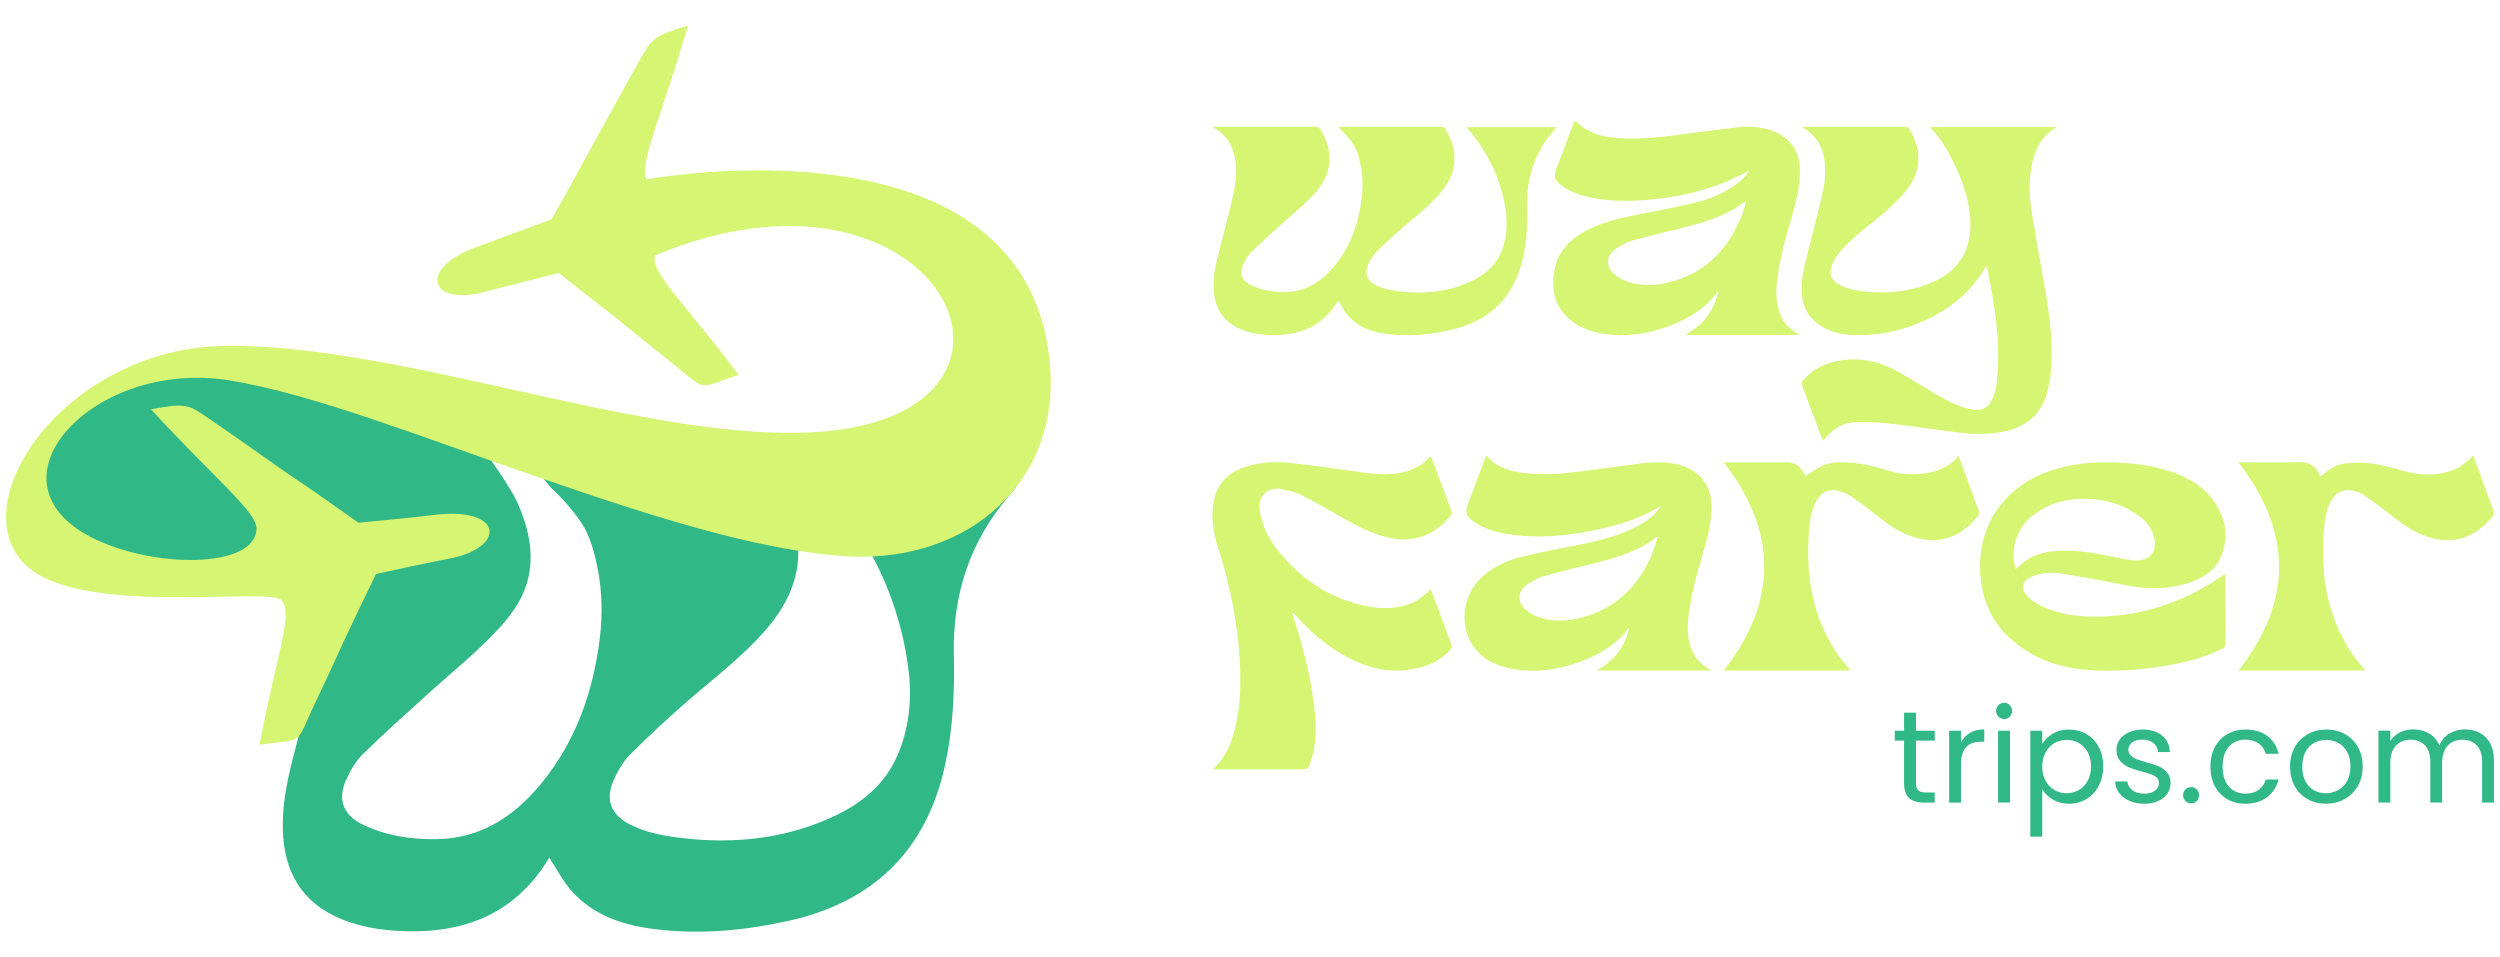 <svg xmlns="http://www.w3.org/2000/svg" id="Layer_1" data-name="Layer 1" viewBox="0 0 1440.08 551.43"><defs><style>      .cls-1 {        fill-rule: evenodd;      }      .cls-1, .cls-2 {        fill: #d5f573;      }      .cls-1, .cls-2, .cls-3 {        stroke-width: 0px;      }      .cls-3 {        fill: #31b887;      }    </style></defs><g><path class="cls-3" d="M585.72,280.12c-.62.82-1.26,1.62-1.91,2.41-.22.28-.45.55-.67.82-.85,1.04-1.67,2.01-2.51,3-22.27,26.21-31.94,56.72-31.18,90.84.47,21.25-.45,42.41-4.99,63.27-10.8,49.74-41.68,79.4-90.97,90.14-25.77,5.63-51.88,7.96-78.16,4.37-17.33-2.34-33.56-8.02-45.69-21.32-5.24-5.74-8.84-12.96-13.16-19.51.28-.34-.23.1-.55.64-17.6,28.92-44.11,41.53-77.14,41.68-14.4.05-28.72-1.52-42.24-7.08-23.01-9.45-32.99-27.48-33.63-51.57-.42-15.79,3.1-30.95,7.1-46.11.67-2.51,1.32-5.02,1.99-7.55,5.44-20.65,10.84-41.33,15.46-62.15,5.85-26.35,7.04-39.88,1.52-45.3-13.1-12.9-43.03,17.77-89.74,14.89-32.58-2.01-77.22-20.58-80.17-50.53-2.04-20.75,16.37-42.56,41.78-56.84,25.59-5.83,51.18-11.66,76.76-17.49,79.31,22.29,135.05,45.09,141.4,53.3,3.12,4.04,5.97,8.11,5.97,8.11,4.49,6.44,8.13,12.46,9.66,15.01.45.75.81,1.36.9,1.51,2.68,4.53,11.16,22.12,10.01,39.65-1.01,15.54-8.13,27.04-19.56,39.18-12.76,13.55-27.5,25.24-41.28,37.83-12.04,11-24.25,21.81-35.84,33.26-4.05,4-7.12,9.38-9.5,14.64-5.17,11.44-1.61,20.45,9.75,25.87,13.37,6.4,27.72,8.49,42.32,8.31,25.12-.34,44.31-12.78,59.82-31.45,20.4-24.59,30.55-53.49,34.3-84.88,1.57-13.11,1.26-26.19-1.24-39.17-1.91-9.91-4.14-17.31-7.76-24.04,0,0-5.91-10.28-17.23-21.08-.53-.5-1.07-1.01-1.07-1.01-.48-.45-.84-.78-.86-.8-.58-.53-3.57-4.32-10.73-13.75,10.25,2.37,18.62,3.71,23.97,4.47,33.94,4.78,104.84,8.33,111.69,7.99.47-.02,2.21-.14,3.92.82,1.03.58,1.88,1.49,2.71,2.85,6.98,11.51,10.62,22.83,10.85,33.93.37,15.71-6,31.03-19.06,45.97-12.76,14.57-28.05,26.29-42.66,38.84-12.04,10.35-23.71,21.17-34.95,32.36-4.14,4.12-7.27,9.61-9.68,15.01-5.06,11.27-1.44,20.03,9.65,25.61,9.65,4.84,20.08,6.6,30.63,7.79,30.13,3.4,59.34.22,87-12.83,15.81-7.45,28.87-18.14,36.07-34.55,6.87-15.71,8.61-32.39,6.55-49.22-2.9-23.68-10-45.5-20.73-65.7-7.23-13.62-16.14-26.49-26.53-38.67-.35-.42-.67-.87-1.36-1.74h110.92Z"></path><path class="cls-1" d="M585.72,280.12c-.62.82-1.26,1.62-1.91,2.41-.22.28-.45.55-.67.82-18.62,22.21-47.43,35.66-80.46,37.18-5.79.27-11.71.17-17.74-.32-8.06-.57-16.43-1.57-25.09-2.95-40.98-6.48-88.13-21.24-135.67-37.53-3.53-1.21-7.07-2.43-10.6-3.65-68.15-23.28-132.46-49-181.46-56.99-78.23-12.53-143.23,57.68-79.62,90.34,35.12,18.1,94.57,18.44,95.26-4.86.34-9.38-22.26-27.1-60.84-68.8,20.52-3.84,21.57-2.8,33.73,5.56,14.25,9.73,28.5,19.81,42.76,29.88,4.22,2.81,8.41,5.66,12.58,8.52,10.25,7.03,20.38,14.2,30.51,21.37,14.6-1.39,29.21-2.78,43.8-4.52,40.33-4.86,41.38,19.46,7.65,25.37-13.9,2.78-27.45,5.58-41.37,8.69-6.25,12.85-12.51,26.04-18.79,39.26-5.88,13.2-12.14,26.43-18.41,39.62-3.65,8.16-5.21,12.33-7.39,14.62-.52.55-1.07.99-1.69,1.36-3.27,1.93-8.47,1.74-20.82,3.48,9.75-51.78,19.48-74.71,12.86-83.05-5.9-7.65-95.93,6.95-136.96-13.21-57.34-28.49,5.21-131.7,103.58-133.44,104.66-1.74,250.64,58.73,348.67,48.99,138.02-14.24,60.84-168.55-100.45-101.11-.1.52-.15,1.06-.15,1.62,0,10.5,18.42,27.23,48.47,67.17-23.65,7.65-18.09,9.73-35.47-4.5-11.46-9.03-22.59-18.09-34.06-27.47-11.47-9.03-22.93-17.72-34.06-26.76-13.55,3.48-27.47,6.95-41,10.43-32.69,9.73-42.42-12.88-4.54-26.04,13.93-5.24,27.82-10.12,41.37-15.31,8.71-15.29,17.03-30.58,25.39-45.89,8.34-15.27,17.02-30.58,25.36-45.87,7.32-12.51,8.01-13.88,27.82-19.8-15.99,54.55-28.49,80.25-23.97,88.61,0,0,220.38-41.01,232.56,107.37,2.19,27.48-5.19,51.13-19.18,69.39Z"></path></g><g><g><path class="cls-3" d="M1103.67,426.58v24.39c0,2.01.43,3.44,1.28,4.27.86.83,2.34,1.25,4.46,1.25h5.06v5.82h-6.19c-3.83,0-6.7-.88-8.61-2.64-1.91-1.76-2.87-4.66-2.87-8.69v-24.39h-5.36v-5.66h5.36v-10.42h6.87v10.42h10.8v5.66h-10.8Z"></path><path class="cls-3" d="M1134.82,422.12c2.24-1.31,4.97-1.96,8.19-1.96v7.1h-1.81c-7.7,0-11.56,4.18-11.56,12.54v22.51h-6.87v-41.39h6.87v6.72c1.21-2.37,2.93-4.2,5.17-5.51Z"></path><path class="cls-3" d="M1151.17,412.83c-.91-.91-1.36-2.01-1.36-3.32s.45-2.42,1.36-3.32c.91-.91,2.01-1.36,3.32-1.36s2.33.45,3.21,1.36c.88.91,1.32,2.01,1.32,3.32s-.44,2.42-1.32,3.32c-.88.91-1.95,1.36-3.21,1.36s-2.42-.45-3.32-1.36ZM1157.82,420.91v41.39h-6.87v-41.39h6.87Z"></path><path class="cls-3" d="M1182.48,422.61c2.69-1.59,5.83-2.38,9.4-2.38s7.01.88,10.01,2.64c3,1.76,5.35,4.24,7.06,7.44,1.71,3.2,2.57,6.91,2.57,11.14s-.86,7.91-2.57,11.18c-1.71,3.27-4.07,5.82-7.06,7.63-3,1.81-6.33,2.72-10.01,2.72s-6.63-.79-9.33-2.38c-2.69-1.59-4.75-3.56-6.16-5.93v27.26h-6.87v-61.02h6.87v7.63c1.36-2.37,3.39-4.34,6.08-5.93ZM1202.6,433.3c-1.26-2.32-2.96-4.08-5.1-5.29-2.14-1.21-4.49-1.81-7.06-1.81s-4.85.62-6.99,1.85c-2.14,1.23-3.85,3.02-5.14,5.36-1.28,2.34-1.93,5.05-1.93,8.12s.64,5.85,1.93,8.19c1.28,2.34,3,4.13,5.14,5.36,2.14,1.23,4.47,1.85,6.99,1.85s4.92-.62,7.06-1.85c2.14-1.23,3.84-3.02,5.1-5.36,1.26-2.34,1.89-5.1,1.89-8.27s-.63-5.84-1.89-8.16Z"></path><path class="cls-3" d="M1226.7,461.36c-2.52-1.08-4.51-2.59-5.97-4.53-1.46-1.94-2.27-4.17-2.42-6.68h7.1c.2,2.07,1.17,3.75,2.91,5.06,1.74,1.31,4.01,1.96,6.83,1.96,2.62,0,4.68-.58,6.19-1.74,1.51-1.16,2.27-2.62,2.27-4.38s-.81-3.16-2.42-4.04c-1.61-.88-4.1-1.75-7.48-2.61-3.07-.8-5.58-1.62-7.51-2.45-1.94-.83-3.6-2.06-4.98-3.7-1.39-1.64-2.08-3.79-2.08-6.46,0-2.11.63-4.05,1.89-5.82,1.26-1.76,3.05-3.16,5.36-4.19,2.32-1.03,4.96-1.55,7.93-1.55,4.58,0,8.28,1.16,11.1,3.47,2.82,2.32,4.33,5.49,4.53,9.52h-6.87c-.15-2.16-1.02-3.9-2.61-5.21-1.59-1.31-3.71-1.96-6.38-1.96-2.47,0-4.43.53-5.89,1.59-1.46,1.06-2.19,2.44-2.19,4.15,0,1.36.44,2.48,1.32,3.36.88.88,1.99,1.59,3.32,2.11,1.33.53,3.18,1.12,5.55,1.78,2.97.81,5.39,1.6,7.25,2.38,1.86.78,3.46,1.95,4.8,3.51,1.33,1.56,2.03,3.6,2.08,6.12,0,2.27-.63,4.31-1.89,6.12-1.26,1.81-3.03,3.24-5.32,4.27-2.29,1.03-4.92,1.55-7.89,1.55-3.17,0-6.02-.54-8.53-1.62Z"></path><path class="cls-3" d="M1258.87,461.39c-.91-.91-1.36-2.01-1.36-3.32s.45-2.42,1.36-3.32c.91-.91,2.01-1.36,3.32-1.36s2.33.45,3.21,1.36c.88.91,1.32,2.01,1.32,3.32s-.44,2.42-1.32,3.32c-.88.91-1.95,1.36-3.21,1.36s-2.42-.45-3.32-1.36Z"></path><path class="cls-3" d="M1275.86,430.32c1.71-3.2,4.09-5.68,7.14-7.44,3.05-1.76,6.53-2.64,10.46-2.64,5.08,0,9.28,1.23,12.57,3.7,3.3,2.47,5.48,5.89,6.53,10.27h-7.4c-.71-2.52-2.08-4.51-4.12-5.97-2.04-1.46-4.57-2.19-7.59-2.19-3.93,0-7.1,1.35-9.52,4.04-2.42,2.69-3.63,6.51-3.63,11.44s1.21,8.84,3.63,11.56c2.42,2.72,5.59,4.08,9.52,4.08,3.02,0,5.54-.7,7.55-2.11,2.01-1.41,3.4-3.42,4.15-6.04h7.4c-1.11,4.23-3.32,7.62-6.65,10.16-3.32,2.54-7.48,3.81-12.46,3.81-3.93,0-7.41-.88-10.46-2.64-3.05-1.76-5.43-4.25-7.14-7.48-1.71-3.22-2.57-7-2.57-11.33s.86-8.02,2.57-11.22Z"></path><path class="cls-3" d="M1329.22,460.34c-3.15-1.76-5.61-4.27-7.4-7.51-1.79-3.25-2.68-7.01-2.68-11.29s.92-7.97,2.76-11.22c1.84-3.25,4.34-5.74,7.51-7.48,3.17-1.74,6.72-2.61,10.65-2.61s7.48.87,10.65,2.61c3.17,1.74,5.68,4.22,7.51,7.44,1.84,3.22,2.76,6.97,2.76,11.25s-.94,8.04-2.83,11.29c-1.89,3.25-4.44,5.75-7.67,7.51-3.22,1.76-6.8,2.64-10.72,2.64s-7.39-.88-10.54-2.64ZM1346.7,455.2c2.16-1.16,3.91-2.89,5.25-5.21,1.33-2.32,2-5.14,2-8.46s-.65-6.14-1.96-8.46c-1.31-2.32-3.02-4.04-5.14-5.17-2.11-1.13-4.41-1.7-6.87-1.7s-4.82.57-6.91,1.7c-2.09,1.13-3.76,2.86-5.02,5.17-1.26,2.32-1.89,5.14-1.89,8.46s.62,6.22,1.85,8.53c1.23,2.32,2.88,4.04,4.95,5.17,2.06,1.13,4.33,1.7,6.8,1.7s4.78-.58,6.95-1.74Z"></path><path class="cls-3" d="M1428.42,422.16c2.52,1.33,4.51,3.34,5.97,6,1.46,2.67,2.19,5.92,2.19,9.74v24.39h-6.8v-23.41c0-4.13-1.02-7.29-3.06-9.48-2.04-2.19-4.8-3.29-8.27-3.29s-6.42,1.15-8.53,3.44c-2.11,2.29-3.17,5.6-3.17,9.93v22.81h-6.8v-23.41c0-4.13-1.02-7.29-3.06-9.48-2.04-2.19-4.8-3.29-8.27-3.29s-6.42,1.15-8.53,3.44c-2.11,2.29-3.17,5.6-3.17,9.93v22.81h-6.87v-41.39h6.87v5.97c1.36-2.16,3.18-3.83,5.48-4.98,2.29-1.16,4.82-1.74,7.59-1.74,3.47,0,6.54.78,9.21,2.34,2.67,1.56,4.66,3.85,5.97,6.87,1.16-2.92,3.07-5.19,5.74-6.8,2.67-1.61,5.64-2.42,8.91-2.42s6.09.67,8.61,2Z"></path></g><g><path class="cls-2" d="M1170.89,92.91c-2.12,8.88-2.23,17.91-.89,26.82,2.14,14.3,4.84,28.5,7.34,42.75,2.68,15.3,5.03,30.64,4.42,46.23-.22,5.49-.95,11.06-2.27,16.4-3.26,13.25-12.14,20.83-25.37,23.54-8.33,1.71-16.74,1.63-25.11.59-13.97-1.71-27.89-3.84-41.86-5.42-6.18-.7-12.48-.83-18.71-.6-6.71.24-12.11,3.65-16.55,8.58-.56.63-1.1,1.26-1.82,2.08-.34-.81-.61-1.38-.83-1.96-3.7-9.94-7.37-19.91-11.12-29.84-.45-1.19-.34-1.96.49-2.95,5.67-6.74,13.07-10.16,21.59-11.49,11.24-1.77,21.87.4,31.74,5.73,7.85,4.24,15.38,9.08,23.04,13.64,6.74,4.01,13.7,7.5,21.53,8.97,4.56.86,8.05-.59,10.38-4.69,2.47-4.36,3.24-9.2,3.65-14.08,1.23-14.24.13-28.4-2.1-42.46-1.07-6.75-2.45-13.46-3.69-20.18-.08-.42-.27-.81-.46-1.42-.34.42-.56.65-.72.92-9.05,15.54-22.6,25.69-39.01,32.31-11.62,4.69-23.73,7-36.27,6.62-7.13-.22-13.99-1.62-20.05-5.68-7.28-4.89-10.41-11.95-10.45-20.51-.05-8.18,2.21-15.95,4.2-23.79,2.84-11.17,5.74-22.32,8.18-33.57,1.46-6.71,1.74-13.59.13-20.39-1.56-6.6-5.2-11.71-11.18-15.08-.27-.16-.53-.36-.79-.55-.03-.02,0-.12,0-.37h1.67c18.97,0,37.95.02,56.92-.04,1.5,0,2.32.47,3.09,1.74,7.93,13.04,6.56,25.55-4.05,37.44-6.95,7.78-15.28,13.97-23.23,20.62-5.51,4.6-10.95,9.28-15.07,15.25-.88,1.28-1.67,2.66-2.27,4.09-2.25,5.41-.65,9.48,4.62,12.11,4.63,2.3,9.64,3.2,14.69,3.72,13.33,1.37,26.31-.05,38.66-5.47,14.92-6.55,22.1-18.17,21.64-34.49-.34-11.98-4.1-23.01-9.23-33.67-3.51-7.32-7.71-14.19-13.12-20.29-.2-.23-.34-.5-.63-.92h72.41c-.07.16-.09.38-.21.44-7.58,4.29-11.42,11.17-13.36,19.33Z"></path><path class="cls-2" d="M894.26,76.14c-10.41,12.25-14.92,26.5-14.57,42.44.22,9.93-.21,19.81-2.33,29.56-5.05,23.24-19.48,37.1-42.5,42.11-12.04,2.63-24.24,3.72-36.52,2.04-8.1-1.1-15.68-3.75-21.35-9.96-2.45-2.68-4.13-6.06-6.15-9.12.13-.16-.11.05-.26.3-8.22,13.51-20.61,19.41-36.04,19.48-6.73.02-13.42-.71-19.73-3.31-10.75-4.41-15.41-12.84-15.71-24.09-.2-7.38,1.45-14.46,3.32-21.54,2.86-10.82,5.73-21.65,8.15-32.57,1.53-6.94,2.14-14.05.71-21.17-1.46-7.23-5.12-12.87-11.67-16.49-.26-.15-.5-.32-1.19-.77h2.18c19.04,0,38.07.02,57.11-.03,1.41,0,2.2.4,2.94,1.62,8,13.11,6.92,25.89-4.04,37.53-5.96,6.33-12.85,11.79-19.29,17.68-5.63,5.14-11.33,10.19-16.74,15.54-1.89,1.87-3.33,4.38-4.44,6.84-2.42,5.34-.75,9.55,4.55,12.09,6.24,2.99,12.95,3.97,19.77,3.88,11.74-.16,20.7-5.97,27.95-14.69,9.53-11.49,14.27-24.99,16.02-39.65.74-6.13.59-12.24-.58-18.3-1.95-10.12-4.62-14.65-13.19-22.5h1.87c19.04,0,38.07.02,57.12-.03,1.49,0,2.32.43,3.1,1.71,7.88,12.97,6.6,25.41-3.83,37.33-5.96,6.81-13.11,12.28-19.93,18.15-5.63,4.84-11.08,9.89-16.33,15.12-1.93,1.92-3.4,4.49-4.52,7.01-2.36,5.27-.67,9.36,4.51,11.96,4.51,2.26,9.38,3.08,14.31,3.64,14.08,1.59,27.72.1,40.65-5.99,7.39-3.48,13.49-8.47,16.85-16.14,3.21-7.34,4.02-15.13,3.06-23-2.27-18.52-10.03-34.63-22.08-48.76-.16-.2-.31-.41-.63-.81h51.85c-.88,1.06-1.63,2-2.41,2.91Z"></path><path class="cls-2" d="M1024.52,178.22c-1.78-6.35-1.46-12.78-.55-19.2,1.74-12.23,5.11-24.06,8.61-35.87,2.41-8.15,4.3-16.38,4.24-24.94-.08-11.51-6.25-19.87-17.25-23.31-5.81-1.82-11.8-2.32-17.79-1.65-11.39,1.28-22.75,2.82-34.11,4.31-11.06,1.44-22.14,2.69-33.32,2.14-7.14-.35-14.19-1.32-20.48-5.05-2.42-1.43-4.54-3.38-6.86-5.15-.2.47-.45,1.04-.67,1.64-3.36,8.96-6.71,17.93-10.07,26.89q-1.83,4.91,2.3,8.14c6.43,5,14,7.08,21.85,8.32,10.3,1.61,20.65,1.45,31,.41,13.8-1.38,27.31-4.15,40.26-9.17,5.47-2.12,10.67-4.95,15.86-7.4-1.68,3.1-4.41,5.63-7.46,7.85-7.18,5.2-15.26,8.59-23.77,10.62-11.39,2.7-22.93,4.77-34.41,7.1-9.73,1.98-19.34,4.3-28.2,8.97-10.41,5.5-17.46,13.52-18.76,25.66-1.08,10.07,1.51,18.9,9.48,25.62,6.64,5.6,14.64,7.76,23.08,8.57,12.94,1.23,25.3-1.24,37.21-6.21,9.57-4,18.1-9.51,24.39-18,.12-.15.32-.23.75-.55-2.66,11.27-8.86,19.44-19.2,25.02h65.94c-.62-.42-.9-.64-1.21-.81-5.62-3.09-9.16-7.79-10.88-13.93ZM1003.07,124.74c-7.61,18.85-20.49,32.18-40.48,37.62-9.01,2.45-18.17,2.79-27.05-.88-1.89-.78-3.72-1.91-5.32-3.21-5.3-4.33-5.34-10.73.23-14.71,3.11-2.23,6.73-4.13,10.4-5.16,10.84-3.04,21.85-5.46,32.74-8.32,9.91-2.6,19.63-5.76,28.23-11.6,1.22-.83,2.39-1.74,3.59-2.61.15.07.29.15.44.23-.92,2.88-1.64,5.84-2.77,8.63Z"></path><g><path class="cls-2" d="M835.6,374.06c-6.9,7.66-15.82,10.91-25.78,11.96-14.01,1.47-26.49-2.94-38.22-10.06-9.73-5.91-18.1-13.42-25.62-21.92-.46-.52-.94-1.03-1.71-1.39.31,1.05.61,2.09.93,3.13,4.88,15.62,9.21,31.38,11.37,47.64,1.49,11.16,2.21,22.33-.92,33.37-1.81,6.36-1.85,6.39-8.31,6.4-15.52.02-31.04,0-46.56,0-.52,0-1.03-.05-1.61-.07.04-.25,0-.48.11-.58,7.11-6.59,10.42-15.15,12.5-24.29,2.43-10.69,2.97-21.54,2.6-32.46-.82-24.2-5.41-47.71-12.86-70.72-2.56-7.92-3.82-16.1-2.69-24.48,1.47-10.96,7.75-17.94,18.04-21.45,8.35-2.84,17.04-3.46,25.7-2.54,12.94,1.37,25.84,3.28,38.74,5.04,7.82,1.06,15.6,2.36,23.53,1.1,7.23-1.15,13.67-3.76,18.59-9.42.16-.18.39-.29.72-.52.27.63.52,1.13.72,1.67,3.73,9.94,7.43,19.88,11.2,29.81.41,1.1.34,1.85-.45,2.78-4.73,5.57-10.19,10.07-17.29,12.27-7.79,2.42-15.47,1.51-23.06-.88-7.88-2.48-15.11-6.37-22.27-10.41-7.76-4.39-15.47-8.9-23.42-12.93-3.36-1.71-7.24-2.54-10.98-3.32-3.29-.69-6.69-.31-9.49,1.87-3.63,2.83-4.03,6.85-3.41,11,1.31,8.69,5.41,16.17,10.81,22.89,13,16.19,29.47,27.12,49.9,31.48,9.45,2.02,19,1.89,27.99-2.18,3-1.37,5.53-3.8,8.23-5.81.49-.37.77-1.02,1.34-1.8.45,1.03.7,1.53.9,2.05,3.75,10.08,7.46,20.16,11.25,30.21.41,1.09.22,1.74-.53,2.57Z"></path><path class="cls-2" d="M980.01,321.92c2.65-8.94,5.21-17.88,5.81-27.26.93-14.47-6.25-24.15-20.39-27.32-6.52-1.46-13.1-1.24-19.65-.43-12.99,1.61-25.95,3.53-38.94,5.08-10.37,1.24-20.79,1.83-31.18.17-7.21-1.15-13.93-3.42-18.91-9.2-.14-.16-.41-.22-.69-.36-.27.66-.49,1.19-.7,1.73-3.4,9.09-6.8,18.18-10.2,27.27q-1.71,4.58,2.18,7.68c5.77,4.6,12.56,6.77,19.67,8.08,14.75,2.72,29.49,1.81,44.15-.6,15.95-2.63,31.44-6.78,45.54-15.34-.42.64-.81,1.31-1.28,1.92-3.04,4.04-7.02,6.96-11.4,9.36-11.24,6.13-23.53,8.99-35.97,11.41-10.6,2.07-21.23,4.09-31.7,6.69-8.26,2.05-16,5.6-22.45,11.4-11.74,10.56-13.76,28.8-4.44,41.13,5.37,7.1,13.1,10.31,21.56,11.9,13.72,2.58,26.99.53,39.91-4.32,9.7-3.64,18.47-8.78,25.32-16.75.75-.88,1.46-1.78,2.19-2.67-2.28,11.09-8.51,19.21-18.69,24.71h66.04c-6.1-3.15-9.94-7.53-11.91-13.52-1.83-5.58-1.92-11.29-1.29-17.03,1.24-11.5,4.14-22.67,7.41-33.72ZM951.2,320.19c-7.83,17.79-20.53,30.31-39.62,35.45-8.95,2.41-18.04,2.79-26.87-.8-1.9-.77-3.73-1.89-5.34-3.17-5.45-4.32-5.54-10.79.09-14.84,3.11-2.23,6.74-4.11,10.41-5.14,10.85-3.04,21.85-5.49,32.75-8.33,9.86-2.57,19.51-5.74,28.07-11.49,1.28-.86,2.51-1.82,3.76-2.73.16.09.32.16.49.25-1.24,3.6-2.21,7.31-3.74,10.78Z"></path><path class="cls-2" d="M1281.84,339.35v-8.83c-.95.64-1.53,1.03-2.11,1.43-21.61,14.89-45.42,23.01-71.78,23.26-9.26.09-18.35-.92-27.11-4.05-5.08-1.82-9.82-4.19-13.55-8.25-2.94-3.21-2.8-6.94.72-9.38,1.72-1.19,3.79-2,5.83-2.57,5.26-1.46,10.66-1.13,15.92-.25,11.37,1.9,22.71,3.97,34.01,6.24,12.69,2.56,25.24,2.82,37.63-1.41,7.22-2.47,13.64-6.33,17.16-13.36,5.93-11.85,3.87-23.23-3.47-33.73-5.48-7.86-13.43-12.57-22.26-15.91-10.54-3.99-21.54-5.52-32.72-6.07-13.05-.63-25.9.37-38.41,4.51-25.23,8.34-40.95,28.9-41.13,54.67-.16,22.44,9.69,39.47,29.16,50.7,12.21,7.04,25.68,9.58,39.59,9.93,14.12.35,28.14-.82,42.02-3.48,10-1.92,19.8-4.52,28.94-9.25,1.23-.64,1.61-1.39,1.6-2.73-.05-10.49-.03-20.99-.03-31.49ZM1171.78,296.17c8.54-6.24,18.18-8.84,28.61-8.88,10.73-.04,20.77,2.56,29.8,8.52,5.14,3.4,9.24,7.62,10.71,13.86,1.75,7.41-2.06,13.02-9.64,13.14-4.41.07-8.89-1.06-13.27-1.94-10.3-2.09-20.59-4.07-31.17-3.62-6.77.28-13.37,1.47-19.18,5.24-2.32,1.5-4.33,3.47-6.57,5.29-3.61-11.17.95-24.47,10.71-31.61Z"></path><path class="cls-2" d="M1435.55,297.82c-5.25,6.02-11.22,10.95-19.24,12.67-8.47,1.81-16.42-.15-24.04-3.82-6.1-2.93-11.34-7.14-16.63-11.27-4.67-3.63-9.47-7.11-14.31-10.52-1.3-.91-2.93-1.42-4.48-1.9-6.31-1.97-11.52.35-14.44,6.28-2.32,4.7-3.28,9.74-3.69,14.89-1.11,13.84-.78,27.64,2.46,41.2,3.58,14.94,10.27,28.37,20.56,39.9.21.23.37.5.69.96h-72.89c31.14-39.89,31.02-79.79-.09-119.9h2.01c11.14,0,22.29.15,33.43-.06,5.52-.11,9.03,2.28,11.17,7.13.13.29.29.57.45.85.02.05.1.07.36.23,4.13-3.81,8.76-6.95,14.33-7.55,5.01-.54,10.2-.6,15.16.11,6.16.87,12.21,2.57,18.23,4.24,10.31,2.86,20.52,2.99,30.4-1.32,3.01-1.31,5.52-3.8,8.21-5.82.48-.36.7-1.06,1.03-1.61.2.13.41.24.61.37.62,1.69,1.24,3.37,1.86,5.06,3.18,8.69,6.31,17.39,9.55,26.05.59,1.56.37,2.59-.71,3.83Z"></path><path class="cls-2" d="M1139.18,297.58c-5.29,6.16-11.34,11.2-19.51,12.92-8.47,1.78-16.42-.19-24.04-3.87-6.86-3.33-12.64-8.22-18.6-12.89-4.09-3.21-8.27-6.38-12.73-9.01-2.42-1.42-5.49-2.15-8.33-2.34-4.85-.32-7.94,2.71-10.06,6.78-2.45,4.72-3.36,9.86-3.76,15.07-1.11,14.24-.78,28.44,2.75,42.35,3.69,14.48,10.27,27.55,20.34,38.73.17.2.31.41.68.94h-72.96c31.19-39.91,31.02-79.83,0-119.92h1.78c11.22,0,22.43.13,33.65-.08,5.43-.1,8.91,2.23,11.05,7,.18.4.41.77.51.95,3.12-1.92,6.03-4.01,9.2-5.6,5.05-2.54,10.56-2.48,16.08-2.15,7.41.45,14.55,2.14,21.57,4.41,9.25,2.99,18.55,3.24,27.91.57,4.8-1.37,8.96-3.83,12.27-7.63.3-.34.55-.73,1.01-1.35.41.88.68,1.36.87,1.88,3.64,9.97,7.25,19.95,10.94,29.91.49,1.34.33,2.25-.6,3.33Z"></path></g></g></g></svg>
